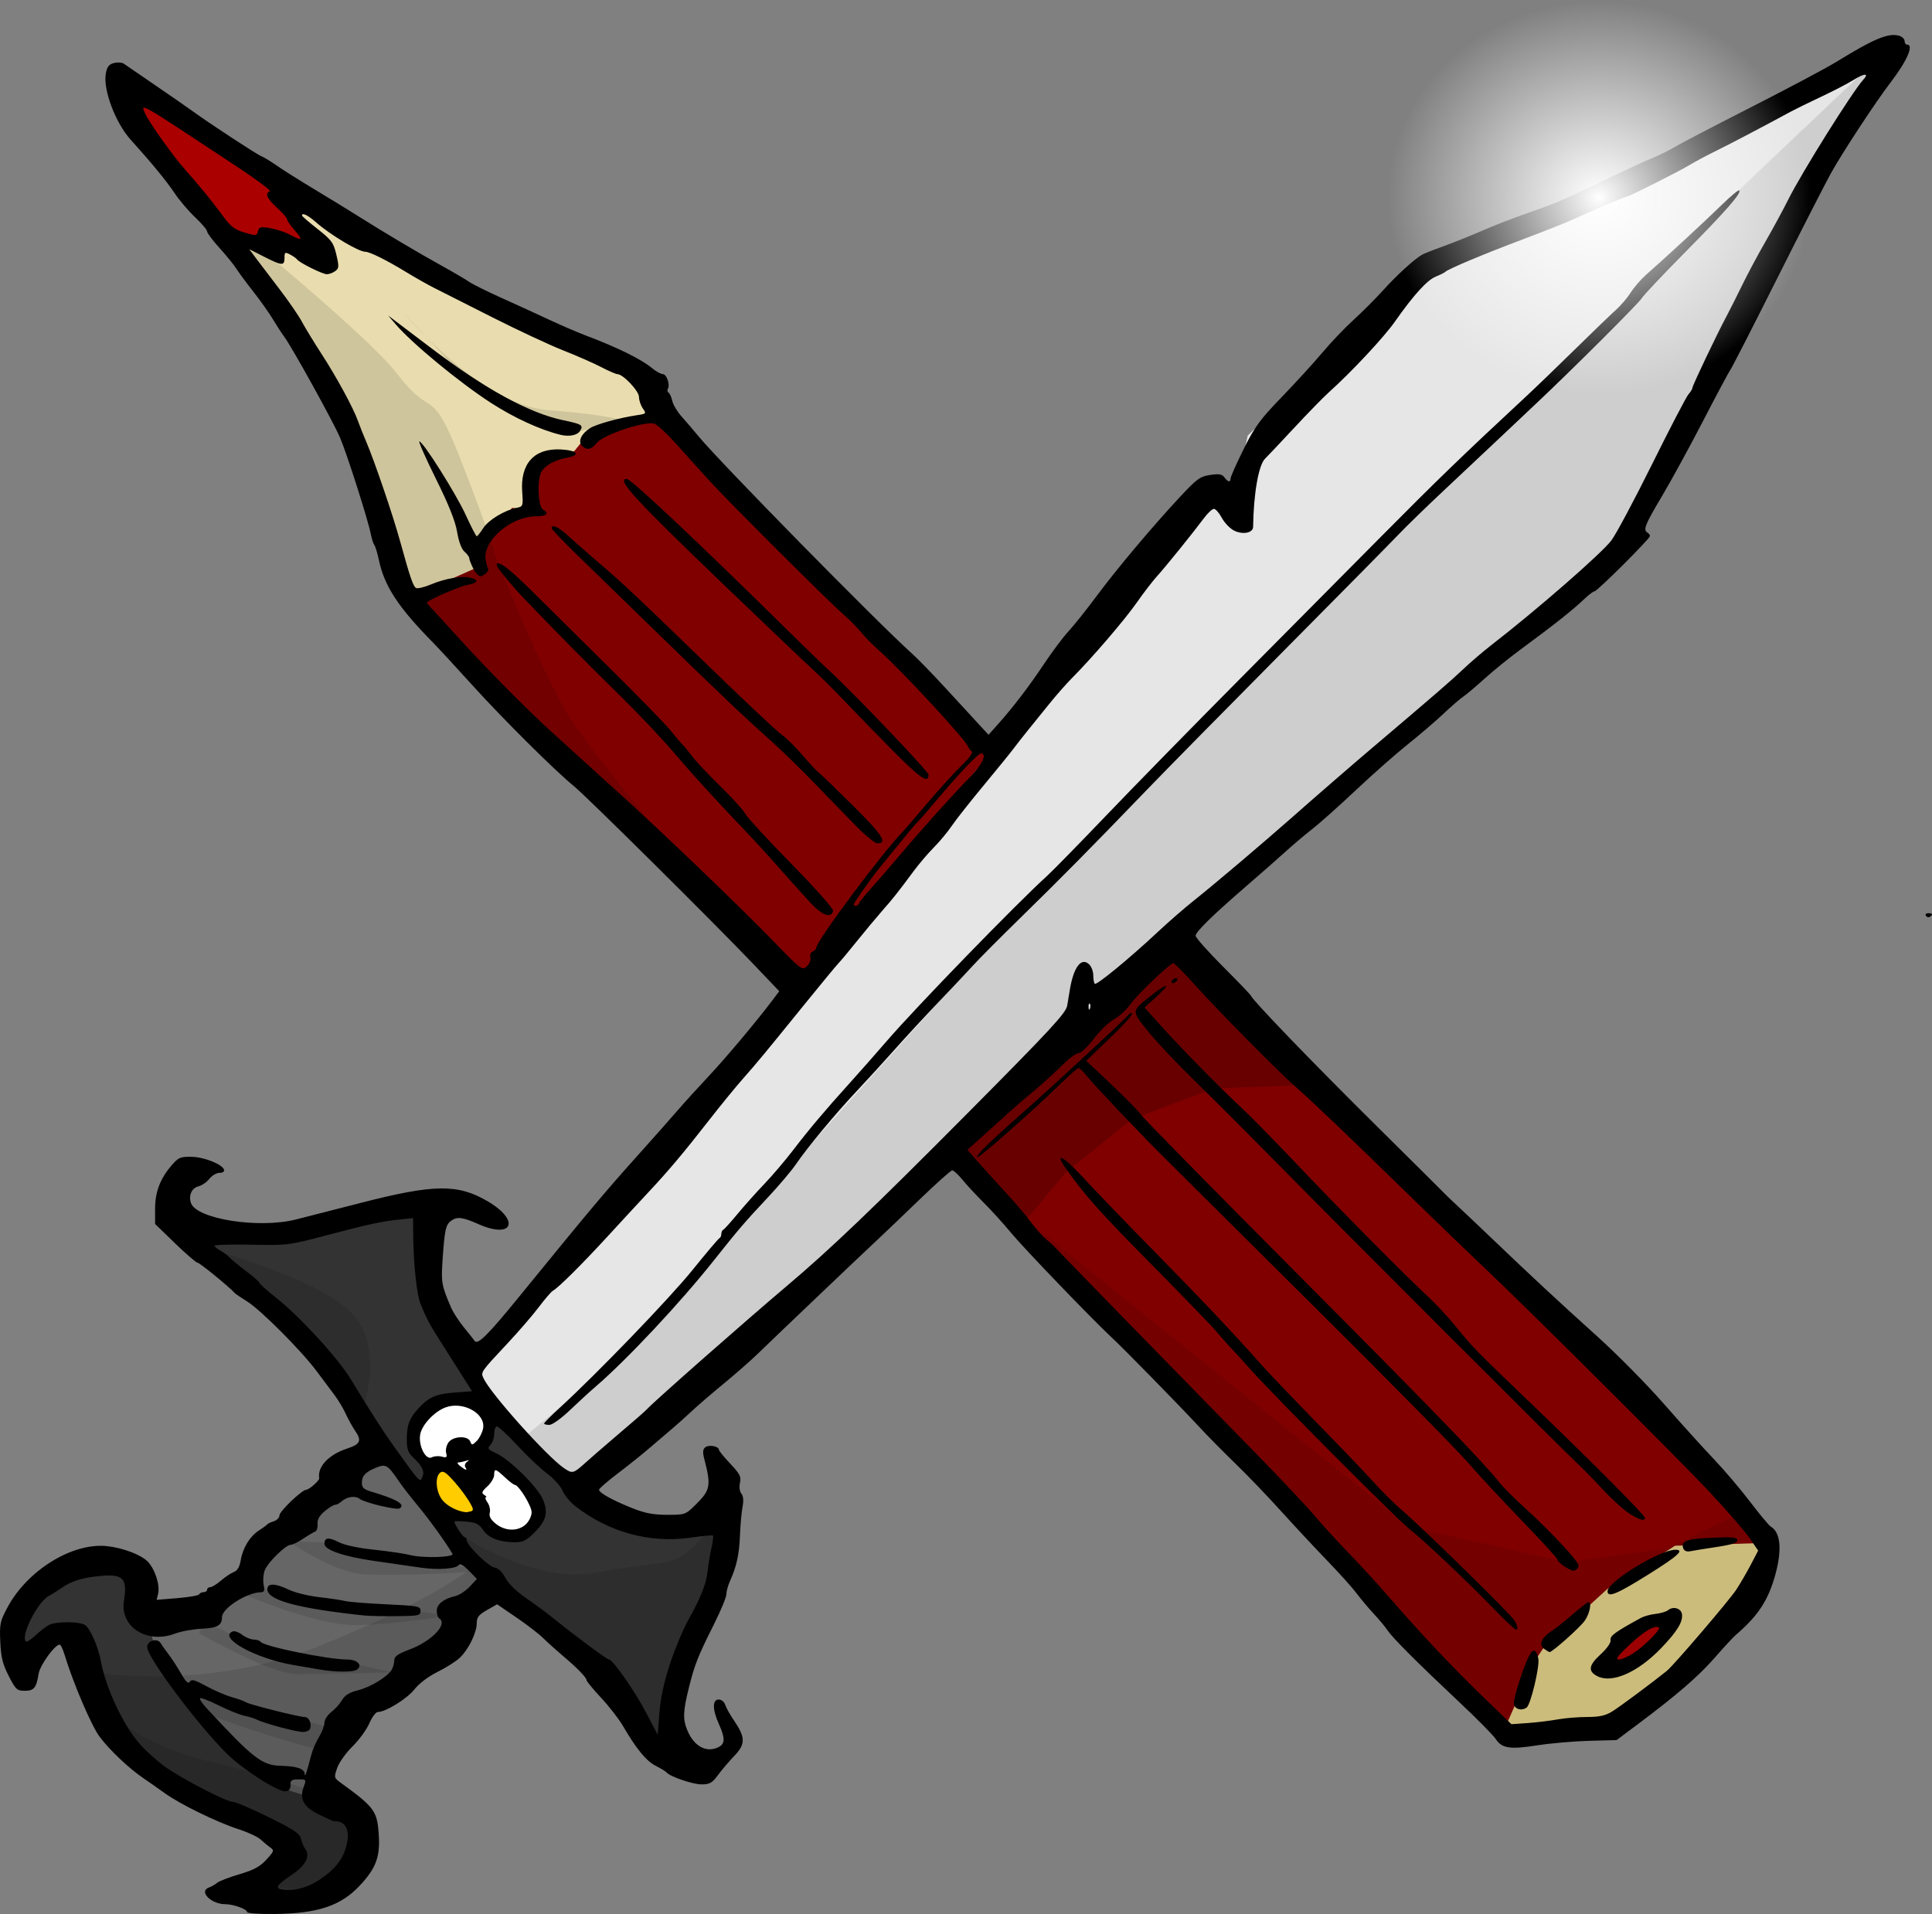 <?xml version="1.0" encoding="UTF-8" standalone="no"?>
<!-- Created with Inkscape (http://www.inkscape.org/) -->
<svg
    xmlns:inkscape="http://www.inkscape.org/namespaces/inkscape"
    xmlns:rdf="http://www.w3.org/1999/02/22-rdf-syntax-ns#"
    xmlns="http://www.w3.org/2000/svg"
    xmlns:cc="http://creativecommons.org/ns#"
    xmlns:dc="http://purl.org/dc/elements/1.1/"
    xmlns:sodipodi="http://sodipodi.sourceforge.net/DTD/sodipodi-0.dtd"
    id="svg2"
    sodipodi:docname="_svgclean2.svg"
    viewBox="0 0 699.65 693.22"
    version="1.1"
    inkscape:version="0.48.3.1 r9886"
  >
  <rect x="0" y="0" width="699.65" height="693.22" fill="#808080" stroke="none"/>
  <defs
      id="defs4"
    >
    <radialGradient
        id="radialGradient3942"
        gradientUnits="userSpaceOnUse"
        cy="563.8"
        cx="235.18"
        gradientTransform="matrix(1 0 0 .929 0 40.271)"
        r="61.993"
        inkscape:collect="always"
      >
      <stop
          id="stop3938"
          style="stop-color:#ffffff"
          offset="0"
      />
      <stop
          id="stop3940"
          style="stop-color:#ffffff;stop-opacity:0"
          offset="1"
      />
    </radialGradient
    >
  </defs
  >
  <sodipodi:namedview
      id="base"
      bordercolor="#666666"
      inkscape:pageshadow="2"
      inkscape:window-y="0"
      pagecolor="#ffffff"
      inkscape:window-maximized="0"
      inkscape:zoom="1.0775643"
      inkscape:window-x="0"
      inkscape:window-height="645"
      showgrid="false"
      borderopacity="1.0"
      inkscape:current-layer="layer1"
      inkscape:cx="349.81799"
      inkscape:cy="346.61332"
      inkscape:window-width="674"
      inkscape:pageopacity="0.0"
      inkscape:document-units="px"
  />
  <g
      id="layer1"
      inkscape:label="Calque 1"
      inkscape:groupmode="layer"
      transform="translate(-5.464 -162.89)"
    >
    <g
        id="g3944"
      >
      <path
          id="path3854"
          d="m151.54 377.33-16.728-55.105-46.249-72.817 19.68-19.68 70.849 39.361 33.457 18.696 25.584 11.808 13.776 17.712-90.53 72.817z"
          style="fill:#e9ddaf"
          inkscape:connector-curvature="0"
      />
      <path
          id="path3852"
          d="m538.26 776.84 91.514-78.721 16.728 28.536-19.68 30.505-16.728 18.696s-14.76 12.792-20.664 12.792h-29.52c-5.904 0-13.776-3.936-13.776-3.936z"
          style="fill:#decd87"
          inkscape:connector-curvature="0"
      />
      <path
          id="path3850"
          d="m550.07 789.63c-11.81-4.92-201.73-209.6-201.73-209.6l-167.28-173.18-29.52-26.568 26.568-11.808 1.968-8.856 10.824-12.792 8.856 0.984-1.968-13.776 15.744-7.872 3.936-4.92 20.664-5.904 7.872-0.984 81.673 85.609 35.425 32.473 137.76 139.73 73.801 76.753 42.313 40.345 26.568 32.473-31.489 0.984-24.6 15.744-22.632 20.664-3.936 5.904z"
          style="fill:#800000"
          inkscape:connector-curvature="0"
      />
      <path
          id="path3829"
          d="m12.235 767.2c-0.941-1.255-0.941-15.999-0.941-15.999l10.98-16.313 24.783-5.019 9.411 10.039 10.352 12.862 64.938 66.193s7.843 11.294 6.274 12.548c-1.569 1.255-7.843 12.548-9.098 12.862-1.255 0.314-19.764 7.529-19.764 7.529l-8.47-4.392 10.039-16.627-37.018-18.509s-10.039-7.215-12.235-9.098c-2.196-1.882-15.372-16.94-15.372-16.94s-4.392-11.294-5.019-12.548c-0.627-1.255-13.176-17.254-13.176-17.254l-8.47 0.941z"
          style="fill:#333333"
          inkscape:connector-curvature="0"
      />
      <path
          id="path3825"
          d="m156.23 704.77-33.881-50.821-30.116-27.293-15.372-14.744 25.411-1.255 60.86-13.49-2.196 18.823 8.47 35.136 18.823 24.156 17.568 19.136 13.176 11.921 26.352 10.666 21.332-8.47s3.137 14.431 1.569 16.627c-1.569 2.196-14.744 39.214-14.744 39.214l-5.647 23.215s-0.941 10.98-2.51 10.039c-1.569-0.941-20.391-24.156-20.391-24.156l-25.72-24.5-26.98-24.15z"
          style="stroke:#000000;stroke-width:1px;fill:#333333"
          inkscape:connector-curvature="0"
      />
      <path
          id="path3049"
          d="m177.32 654.79 184.78-216.52 78.394-96.125 11.199 4.666 5.599-26.131 60.662-58.795 128.79-58.795 44.796-22.398-78.394 135.32-20.532 44.796-182.92 158.65-117.59 114.79-74.661 64.395-10.266 0.933-23.331-27.998z"
          style="fill:#e6e6e6"
          inkscape:connector-curvature="0"
      />
      <path
          id="path3819"
          d="m195.98 682.79 39.197-32.664 42.93-49.463 91.459-101.72 64.395-66.261 50.396-53.196 50.396-47.596 52.262-53.196 42.93-41.997 53.196-50.396-88.659 173.59-105.46 90.526-140.92 128.79-119.46 110.12-17.732 11.199z"
          style="fill-opacity:.107;fill:#000000"
          inkscape:connector-curvature="0"
      />
      <path
          id="path3821"
          d="m160.31 692.54c-1.882-1.255-6.902-5.96-6.902-5.96l3.764-10.98 5.647-4.392 9.411-0.941 6.274 2.196 3.451 5.333-1.569 11.294 8.156 5.647 6.588 7.529 4.392 7.529s-0.314 6.274-1.882 6.588c-1.569 0.314-5.96 2.51-7.529 2.51s-8.47-2.823-8.47-2.823l-3.451-8.156-3.137-6.274-5.333-6.902z"
          style="fill:#ffffff"
          inkscape:connector-curvature="0"
      />
      <path
          id="path3823"
          d="m164.07 706.97-4.078-8.47 4.078-5.647 5.96 4.706 5.019 6.902s4.706 5.96 3.451 5.96c-1.255 0-6.588 1.255-6.588 1.255l-4.392-1.255z"
          style="stroke:#000000;stroke-width:1px;fill:#ffcc00"
          inkscape:connector-curvature="0"
      />
      <path
          id="path3827"
          d="m58.978 748.38 24.156-5.647s13.803-13.49 14.431-14.744c0.627-1.255 13.49-13.803 13.49-13.803l15.058-12.235 16.313-17.568 29.489 37.018 10.666 15.058-12.548 18.195-15.058 13.49-24.156 21.019-7.215 14.431s-1.255 9.725-3.137 10.352c-1.882 0.627-16.313-4.706-16.313-4.706l-20.086-17.57s-12.235-15.999-12.862-17.254c-0.627-1.255-8.156-8.784-8.784-10.666-0.627-1.882-3.451-15.372-3.451-15.372z"
          style="fill:#666666"
          inkscape:connector-curvature="0"
      />
      <path
          id="path3856"
          d="m89.11 250.98c-0.809-0.81-40.615-56.98-40.615-56.98l9.497 3.435s50.314 32.532 50.314 33.34c0 0.808 8.689 22.025 8.689 22.025z"
          style="fill:#aa0000"
          inkscape:connector-curvature="0"
      />
      <path
          id="path3858"
          d="m587.01 765.77 9.181-13.472 13.558-1.03s-5.492 9.01-6.092 9.353c-0.601 0.343-10.383 5.749-10.383 5.749z"
          style="fill:#aa0000"
          inkscape:connector-curvature="0"
      />
      <path
          id="path3047"
          d="m94.929 855.38c0-1.049-4.947-2.829-7.864-2.829-5.192 0-9.775-4.676-5.922-6.042 0.87-0.309 2.192-1.069 2.938-1.69 0.746-0.621 4.391-2.026 8.101-3.122 5.21-1.54 7.43-2.74 9.752-5.276 2.802-3.059 2.897-3.36 1.391-4.422-0.889-0.627-2.456-1.925-3.483-2.885s-4.688-2.655-8.136-3.768c-7.697-2.483-21.134-9.062-26.609-13.027-2.237-1.62-5.639-4.004-7.559-5.297-5.275-3.552-12.393-10.283-16.036-15.164-2.931-3.927-9.585-19.5-12.599-29.484-0.638-2.113-1.454-3.842-1.814-3.842-1.769 0-7.139 7.426-7.642 10.568-0.823 5.138-1.657 6.156-5.044 6.156-2.796 0-3.253-0.424-5.778-5.36-2.197-4.297-2.804-6.748-3.06-12.356-0.294-6.45-0.092-7.42 2.576-12.427 7.225-13.555 23.609-23.627 36.163-22.231 5.798 0.645 12.376 3.166 14.705 5.636 2.645 2.805 4.473 8.585 3.696 11.683l-0.532 2.119 7.564-0.617c4.16-0.339 7.699-0.963 7.865-1.386 0.166-0.423 0.878-0.769 1.582-0.769 0.704 0 1.281-0.407 1.281-0.904s0.509-0.905 1.13-0.905c0.622-0.001 2.35-1.06 3.842-2.354 1.492-1.294 3.587-2.692 4.657-3.107 1.345-0.521 2.128-1.839 2.54-4.275 0.759-4.494 3.322-8.706 6.546-10.759 1.391-0.886 2.733-1.87 2.981-2.187 0.249-0.317 1.367-0.863 2.486-1.212 1.119-0.349 2.034-1.319 2.034-2.156 0-1.439 8.088-9.171 9.659-9.235 1.135-0.046 4.863-3.365 4.718-4.2-0.704-4.071 3.392-8.481 9.88-10.636 5.117-1.7 5.646-2.87 3.023-6.691-0.906-1.32-2.395-4.027-3.309-6.016-0.914-1.989-2.745-5.04-4.069-6.78s-4.208-5.596-6.409-8.568c-5.456-7.368-20.271-22.233-25.246-25.33-2.237-1.393-4.271-2.777-4.52-3.076-1.585-1.904-12.647-10.939-13.393-10.939-0.501 0-4.167-3.153-8.145-7.006l-7.234-7.006-0.012-5.424c-0.014-6.12 1.818-10.961 5.986-15.82 2.438-2.841 3.166-3.158 7.145-3.102 4.574 0.064 11.22 2.694 11.838 4.684 0.207 0.667-0.461 1.13-1.629 1.13-1.089 0-2.743 0.971-3.677 2.158-0.934 1.187-2.694 2.409-3.912 2.714-2.458 0.617-3.665 3.209-2.785 5.982 1.854 5.84 24.411 9.438 37.967 6.055 2.983-0.744 13.56-3.45 23.504-6.013 26.542-6.84 35.202-6.952 46.007-0.596 11.869 6.982 9.125 13.786-3.337 8.274-5.846-2.585-7.735-2.808-9.963-1.172-1.877 1.378-2.293 3.298-3.023 13.957-0.571 8.342-0.373 9.463 3.085 17.458 0.753 1.74 2.841 4.963 4.64 7.161s3.528 4.381 3.842 4.851c1.101 1.649 4.662-1.874 16.154-15.975 25.801-31.66 31.097-37.967 43.393-51.667 5.221-5.817 11.466-12.868 13.878-15.668 2.412-2.8 7.443-8.346 11.179-12.324 6.38-6.792 17.372-19.871 23.168-27.566l2.572-3.415-9.352-9.806c-14.323-15.018-60.366-60.685-64.949-64.419-6.928-5.644-25.804-24.407-36.888-36.667-5.815-6.432-12.2-13.348-14.189-15.368-12.586-12.785-17.611-20.442-19.593-29.858-0.527-2.503-1.271-4.958-1.652-5.455-0.382-0.497-0.969-2.328-1.306-4.068-0.971-5.019-8.57-28.841-11.103-34.805-2.439-5.744-17.39-32.788-20.241-36.613-0.926-1.243-2.776-4.091-4.11-6.328s-4.502-6.712-7.039-9.944c-2.538-3.232-5.338-7.017-6.224-8.411-0.886-1.394-3.621-4.755-6.078-7.468s-4.467-5.397-4.467-5.963c0-0.567-1.932-2.852-4.294-5.079-2.362-2.227-5.718-6.169-7.458-8.759-3.086-4.595-8.387-11.047-15.939-19.401-5.542-6.131-10.067-18.231-8.981-24.018 0.452-2.407 1.148-3.291 2.951-3.743 1.298-0.326 2.879-0.227 3.512 0.219 0.634 0.446 5.757 3.959 11.386 7.806 5.629 3.847 11.862 8.172 13.85 9.612 6.348 4.594 23.117 15.568 24.694 16.159 0.837 0.314 3.353 1.849 5.59 3.411 2.237 1.562 8.339 5.405 13.56 8.54 5.221 3.135 12.34 7.499 15.82 9.697 9.271 5.857 21.533 13.141 30.284 17.991 4.226 2.342 8.702 4.966 9.945 5.83 1.244 0.865 6.532 3.491 11.752 5.836 5.22 2.345 12.949 5.883 17.175 7.861 4.226 1.978 10.125 4.522 13.108 5.653 11.885 4.505 20.179 8.592 24.252 11.951 1.405 1.159 3.127 2.108 3.825 2.108 1.384 0 2.716 3.871 1.826 5.31-0.304 0.491-0.191 1.116 0.25 1.389 0.441 0.273 1.045 1.623 1.343 3.001 0.298 1.378 1.823 3.929 3.389 5.669s4.325 4.96 6.13 7.155c7.723 9.391 64.829 67.519 77.415 78.801 1.987 1.781 7.324 7.273 11.86 12.204 4.536 4.931 9.933 10.797 11.994 13.034l3.747 4.068 3.374-3.777c5.577-6.243 11.396-13.863 16.793-21.987 2.807-4.226 6.778-9.515 8.823-11.752 2.046-2.237 6.587-7.933 10.092-12.656 7.337-9.888 20.175-25.166 30.165-35.898 6.177-6.636 7.341-7.486 10.998-8.035 3.238-0.486 4.316-0.305 5.173 0.867 1.278 1.748 2.239 1.916 2.239 0.39 0-0.6 2.111-5.348 4.69-10.552 4.064-8.197 5.924-10.738 13.925-19.023 5.079-5.259 11.682-12.489 14.674-16.067 2.991-3.577 8.035-8.866 11.208-11.752 3.174-2.886 7.956-7.67 10.628-10.631 5.086-5.636 11.679-11.648 14.329-13.066 0.856-0.458 4.394-1.851 7.862-3.095 3.468-1.244 9.763-3.773 13.989-5.62 4.226-1.847 11.549-4.687 16.272-6.311 9.991-3.436 13.431-4.915 29.539-12.706 6.551-3.168 13.67-6.456 15.82-7.306 2.15-0.85 5.74-2.632 7.978-3.96 2.237-1.328 14.848-7.9 28.024-14.606 13.176-6.705 26.804-13.946 30.284-16.09 13.921-8.576 19.146-10.731 23.032-9.497 1.006 0.319 1.828 1.163 1.828 1.875s0.407 1.295 0.904 1.295c2.554 0-0.033 5.933-5.949 13.642-5.343 6.963-17.366 25.265-21.622 32.915-1.936 3.481-10.729 20.687-19.539 38.237-8.81 17.55-16.411 32.398-16.891 32.997-0.48 0.598-4.87 8.814-9.755 18.258-4.886 9.444-11.646 21.821-15.024 27.506-6.194 10.426-6.884 12.162-5.236 13.18 0.497 0.307 0.904 0.868 0.904 1.246 0 0.944-19.102 19.998-20.048 19.998-0.418 0-1.944 1.119-3.391 2.486-4.771 4.508-10.649 9.174-23.635 18.758-4.042 2.983-9.85 7.696-12.907 10.472-3.057 2.776-6.5 5.68-7.65 6.454s-4.401 3.587-7.223 6.252-8.593 7.609-12.825 10.984c-4.231 3.376-12.671 10.824-18.754 16.552-6.083 5.728-13.203 12.083-15.82 14.122-2.618 2.039-6.809 5.575-9.314 7.856-2.505 2.282-8.79 7.81-13.967 12.285-12.99 11.229-18.994 17.095-18.994 18.557 0 0.682 4.465 5.705 9.922 11.162 5.457 5.457 10.033 10.24 10.17 10.63 0.577 1.645 22.703 24.586 44.993 46.649 13.179 13.045 24.368 24.162 24.865 24.705 0.497 0.543 2.732 2.684 4.965 4.758 2.234 2.075 7.929 7.472 12.656 11.995 13.916 13.314 24.042 22.723 37.876 35.194 7.155 6.45 17.992 17.423 24.083 24.384 6.09 6.961 14.18 15.911 17.976 19.888 3.797 3.978 9.756 10.984 13.243 15.569 3.487 4.585 6.875 8.653 7.529 9.04 3.574 2.114 4.148 8.392 1.606 17.558-2.55 9.197-6.248 14.816-14.262 21.674-0.941 0.805-4.355 4.494-7.587 8.197-5.919 6.782-13.693 13.508-27.888 24.13l-7.706 5.766-10.001 0.266c-5.501 0.146-13.932 0.882-18.735 1.635-9.953 1.56-12.792 1.119-15.059-2.337-0.881-1.343-6.872-7.396-13.313-13.45-15.146-14.237-24.002-23.101-25.823-25.848-0.801-1.208-3.044-3.9-4.984-5.982s-4.737-5.413-6.214-7.401-6.225-7.277-10.55-11.752c-4.325-4.475-11.91-12.611-16.855-18.08-4.945-5.469-12.364-13.199-16.487-17.176-4.122-3.978-10.135-10.08-13.362-13.56-7.166-7.73-27.005-27.99-31.602-32.272-7.194-6.701-31.718-32.218-36.31-37.78-2.664-3.227-7.12-8.137-9.901-10.911-2.781-2.774-6.275-6.541-7.763-8.371-1.489-1.83-3.119-3.327-3.623-3.327-0.504 0-5.795 4.717-11.757 10.483-5.963 5.766-12.88 12.376-15.372 14.69-5.153 4.785-36.281 34.437-43.327 41.272-2.563 2.486-8.098 7.344-12.301 10.796-4.203 3.452-9.473 7.992-11.71 10.09s-5.451 4.969-7.142 6.38c-1.691 1.411-5.184 4.397-7.762 6.634-2.578 2.237-7.806 6.429-11.616 9.316-3.811 2.886-6.928 5.592-6.928 6.013 0 1.099 4.925 3.829 11.988 6.644 4.676 1.864 7.66 2.436 12.704 2.436 6.527 0 6.63-0.037 10.411-3.781 5.224-5.172 5.525-6.787 3.042-16.307-0.668-2.561-0.588-3.603 0.334-4.369 1.244-1.032 4.914-0.383 4.914 0.869 0 0.385 1.849 2.657 4.109 5.05 3.513 3.719 4.026 4.729 3.536 6.961-0.337 1.536-0.126 3.149 0.513 3.92 0.711 0.857 0.858 2.484 0.426 4.709-0.363 1.87-0.787 6.56-0.942 10.423-0.279 6.97-1.196 11.144-3.652 16.618-0.703 1.567-1.278 3.693-1.278 4.726s-1.992 5.853-4.426 10.712c-5.923 11.821-7.036 14.635-9.145 23.109-2.126 8.543-2.227 11.422-0.54 15.459 2.463 5.895 7.078 8.288 11.459 5.943 2.219-1.188 2.209-3.277-0.04-8.232-2.377-5.238-2.41-8.913-0.081-8.913 0.986 0 2.012 0.835 2.356 1.917 0.335 1.054 1.756 3.597 3.16 5.65 4.198 6.142 4.234 8.579 0.189 12.794-1.898 1.978-4.575 5.121-5.949 6.986-2.139 2.902-3.002 3.39-5.993 3.39-3.196 0-11.544-2.868-12.667-4.351-0.259-0.342-2.009-1.404-3.889-2.361-3.436-1.748-7.088-6.194-11.896-14.479-1.425-2.457-4.97-7.023-7.877-10.147-2.907-3.124-5.285-6-5.285-6.391 0-0.957-3.391-4.444-8.585-8.828-2.357-1.989-5.559-4.873-7.116-6.409s-5.954-4.922-9.77-7.524l-6.938-4.731-3.677 2.1c-2.983 1.704-3.678 2.601-3.684 4.753-0.009 3.451-2.961 9.486-6.107 12.486-1.369 1.305-4.989 3.61-8.046 5.123-3.36 1.663-6.692 4.182-8.426 6.371-2.718 3.431-10.4 8.172-13.243 8.172-0.723 0-2.105 1.846-3.072 4.102-0.967 2.256-3.708 6.019-6.092 8.362s-4.883 5.855-5.556 7.804c-1.194 3.462-1.162 3.588 1.369 5.424 12.205 8.857 13.141 10.149 13.704 18.927 0.51 7.953-1.089 12.126-7.064 18.432-6.801 7.178-15.064 9.914-30.517 10.106-5.76 0.071-10.125-0.239-10.125-0.719zm26.381-11.78c5.307-3.59 8.025-6.923 9.417-11.551 1.768-5.875 0.029-9.837-4.175-9.51-0.256 0.02-2.697-1.051-5.424-2.379-5.717-2.784-7.349-5.698-5.675-10.132 0.992-2.627 0.954-2.68-1.92-2.68-2.458 0-2.92 0.328-2.86 2.034 0.049 1.377-0.512 2.116-1.736 2.289-2.591 0.366-15.401-7.809-21.244-13.557-10.533-10.362-28.928-34.954-28.928-38.674 0-2.408 3.724-3.435 4.939-1.362 0.515 0.88 1.776 2.663 2.8 3.964s3.004 4.348 4.398 6.771c1.867 3.245 2.736 4.079 3.302 3.164 0.618-1 1.786-0.686 5.998 1.611 2.877 1.569 7.061 3.369 9.299 4 2.237 0.631 4.475 1.439 4.972 1.796 1.142 0.819 19.166 5.363 21.273 5.363 1.613 0 2.684 2.289 2.009 4.294-0.209 0.622-1.402 1.13-2.651 1.13-2.359 0-14.17-3.174-16.593-4.459-0.762-0.404-2.796-1.036-4.52-1.403s-5.933-2.062-9.353-3.765-6.444-2.872-6.718-2.597c-0.275 0.275 0.716 1.815 2.201 3.424 16.916 18.318 20.245 20.913 27.008 21.056 5.835 0.123 8.565 1.05 8.681 2.948 0.088 1.448 0.562 0.066 2.424-7.067 0.454-1.74 1.7-4.588 2.767-6.328s1.943-4.05 1.945-5.133c0.002-1.083 1.122-2.827 2.489-3.876s3.126-3.011 3.909-4.36c1.021-1.759 2.652-2.76 5.768-3.541 4.682-1.173 10.924-5.03 12.299-7.6 0.468-0.874 0.85-2.379 0.85-3.345 0-1.323 1.363-2.267 5.511-3.818 8.036-3.005 14.01-9.26 10.761-11.268-0.497-0.307-0.904-1.542-0.904-2.745 0-2.386 2.463-4.351 6.692-5.336 1.443-0.336 3.801-1.871 5.24-3.412l2.616-2.8-2.928-3.021c-1.61-1.662-3.167-2.635-3.459-2.162-0.941 1.523-7.541 2.03-14.037 1.078-3.48-0.51-11.006-1.595-16.724-2.411-11.06-1.578-18.08-3.988-18.08-6.207 0-2.288 1.538-2.475 5.138-0.624 2.156 1.109 7.009 2.15 12.942 2.777 5.221 0.552 11.037 1.409 12.925 1.905 4.616 1.212 16.135 0.869 15.363-0.457-2.295-3.941-8.507-12.569-12.369-17.178-2.54-3.032-5.786-7.232-7.213-9.334-3.855-5.677-4.577-6.099-8.027-4.689-3.91 1.599-5.199 2.974-5.199 5.547 0 1.688 0.713 2.35 3.39 3.148 9.351 2.786 12.543 4.677 10.268 6.083-1.113 0.688-12.732-2.091-14.475-3.462-1.558-1.226-4.575-0.81-6.486 0.894-0.785 0.7-1.873 1.272-2.417 1.272-0.544 0-2.234 1.047-3.755 2.327-1.949 1.64-2.708 3.021-2.571 4.676 0.107 1.292-0.294 2.511-0.89 2.71-0.596 0.199-2.54 1.349-4.318 2.556-1.779 1.207-3.792 2.195-4.474 2.195-1.835 0-8.357 6.398-9.444 9.266-0.518 1.367-0.698 3.706-0.4 5.198 0.447 2.235 0.244 2.719-1.153 2.752-5.018 0.117-13.883 5.804-13.913 8.924-0.03 3.071-1.602 3.983-7.362 4.269-3.153 0.157-7.5 0.953-9.66 1.77-10.169 3.844-20.003-2.447-18.504-11.839 1.302-8.16-0.223-9.796-8.442-9.056-6.565 0.591-10.617 1.851-14.308 4.449-1.481 1.043-3.479 2.303-4.439 2.8-4.043 2.094-10.313 14.496-8.331 16.479 0.316 0.316 1.89-0.671 3.499-2.194s3.813-3.223 4.899-3.78c2.66-1.364 11.331-1.287 13.18 0.118 1.826 1.387 4.686 8.009 5.564 12.882 1.762 9.781 8.178 23.444 14.175 30.185 2.384 2.68 6.614 6.454 9.399 8.386 6.543 4.539 22.001 12.506 24.266 12.506 0.965 0 6.787 2.487 12.937 5.526 9.276 4.584 11.279 5.932 11.751 7.91 0.313 1.311 0.948 2.868 1.413 3.459 2.061 2.623 0.337 6.106-4.681 9.46-5.827 3.894-6.464 5.045-3.021 5.461 4.089 0.493 8.92-0.871 13.104-3.701zm-0.168-76.062c-2.237-0.383-6.509-1.113-9.492-1.621-13.721-2.34-27.499-10.005-21.867-12.167 0.652-0.25 2.178 0.307 3.39 1.239s3.096 1.703 4.185 1.714 2.202 0.378 2.472 0.815c1.015 1.642 24.409 6.417 31.511 6.431 3.652 0.007 5.606 2.22 3.267 3.7-1.473 0.932-7.668 0.881-13.466-0.111zm16.272-19.544c-23.455-2.482-34.54-5.381-35.093-9.175-0.38-2.611 2.615-2.66 7.853-0.129 2.11 1.019 6.994 2.214 10.855 2.654 3.86 0.44 8.106 1.073 9.435 1.407 1.329 0.334 8.013 0.868 14.854 1.188 11.64 0.544 12.437 0.697 12.437 2.39 0 1.674-0.635 1.815-8.588 1.904-4.723 0.053-10.012-0.054-11.752-0.238zm110.77 17.244c1.805-5.428 4.775-12.514 6.6-15.746 4.447-7.876 6.491-13.077 6.96-17.716 0.214-2.12 0.819-5.767 1.343-8.106 0.524-2.338 0.785-4.419 0.579-4.625-0.206-0.206-3.893 0.135-8.195 0.757-14.588 2.109-29.479-1.947-41.556-11.319-1.929-1.497-4.072-4.076-4.764-5.732-0.692-1.656-3.182-4.423-5.534-6.149s-7.278-6.389-10.947-10.363c-3.669-3.973-7.025-7.005-7.458-6.738-0.433 0.268-0.787 1.549-0.787 2.848s-0.605 3.03-1.344 3.846c-1.213 1.341-1.016 1.634 2.034 3.024 4.87 2.219 14.965 12.141 16.886 16.596 2.099 4.868 1.371 7.764-3.064 12.199-2.812 2.812-4.098 3.45-6.947 3.446-5.642-0.008-9.67-1.547-11.588-4.426-1.428-2.144-2.546-2.718-5.876-3.017-2.262-0.203-4.253-0.266-4.426-0.139-0.521 0.382 2.909 5.779 3.673 5.779 0.39 0 0.719 0.509 0.73 1.13 0.035 1.863 7.937 9.567 10.134 9.88 1.282 0.182 2.715 1.565 3.853 3.717 1.113 2.105 3.993 4.918 7.465 7.291 3.109 2.126 7.991 5.757 10.848 8.069 7.444 6.025 18.514 14.209 19.22 14.209 1.343 0 9.264 11.323 13.304 19.018l4.312 8.213 0.632-8.04c0.43-5.473 1.68-11.192 3.914-17.909zm321.29 20.399c2.702-0.488 7.535-0.888 10.741-0.888 4.439 0 6.609-0.479 9.1-2.009 2.637-1.619 14.369-10.339 19.779-14.7 2.471-1.992 22.63-25.568 25.136-29.396 1.464-2.237 3.847-6.337 5.294-9.11l2.632-5.042-3.039-4.45c-1.672-2.448-8.147-9.915-14.389-16.594-11.27-12.058-67.628-68.178-82.277-81.929-4.205-3.948-16.206-15.525-26.668-25.728-22.967-22.397-34.689-33.592-40.719-38.888-6.548-5.751-27.696-27.116-36.452-36.825-4.138-4.588-7.827-8.342-8.199-8.342-1.222 0-12.982 11.222-15.631 14.916-1.426 1.989-4.091 4.43-5.923 5.424-1.831 0.994-5.104 4.147-7.273 7.006-2.169 2.859-4.602 5.198-5.407 5.198s-2.912 1.403-4.682 3.119c-5.11 4.95-9.448 8.872-13.052 11.798-1.837 1.492-5.868 5.008-8.958 7.814-3.09 2.806-7.434 6.729-9.653 8.716l-4.035 3.615 3.454 3.94c1.899 2.167 6.45 7.194 10.112 11.172 3.662 3.978 7.987 9.063 9.611 11.3 1.624 2.237 3.97 4.882 5.214 5.876 1.244 0.994 2.876 2.491 3.627 3.327 1.438 1.599 45.354 46.649 72.495 74.367 8.791 8.978 18.351 19.127 21.244 22.553s8.468 9.528 12.389 13.56c3.921 4.032 10.475 11.196 14.564 15.919 11.215 12.955 23.128 25.584 34.276 36.336l10.024 9.668 5.876-0.417c3.232-0.23 8.086-0.817 10.788-1.305zm-15.756-5.394c-0.533-1.679 4.21-16.15 6.149-18.762 1.138-1.533 2.129-0.733 2.683 2.167 0.54 2.823-2.787 16.718-4.238 17.698-1.823 1.231-4.021 0.704-4.595-1.103zm30.288-10.234c-3.567-1.782-3.28-3.94 1.048-7.904 2.365-2.166 3.814-4.236 3.66-5.227-0.24-1.541 1.581-2.869 10.994-8.021 1.093-0.598 3.489-1.253 5.324-1.455 1.835-0.202 3.867-0.808 4.516-1.347 1.821-1.512 4.701-0.694 5.016 1.425 0.416 2.802-1.759 6.339-7.66 12.455-8.337 8.641-17.606 12.719-22.897 10.075zm13.116-8.452c3.971-2.647 9.756-8.469 9.084-9.142-1.182-1.182-5.302 1.198-10.523 6.076-4.447 4.155-5.381 5.432-3.985 5.447 1.003 0.011 3.444-1.061 5.424-2.381zm-32.502-1.514c-2.045-1.495-0.923-4.063 2.843-6.508 1.387-0.901 4.792-3.603 7.565-6.004 2.773-2.402 5.316-4.367 5.65-4.367 1.313 0 0.506 4.102-1.322 6.724-1.674 2.402-11.71 11.356-12.727 11.356-0.201 0-1.105-0.541-2.009-1.202zm-18.591-14.885c-9.771-10.068-24.524-23.996-30.322-28.627-4.795-3.83-48.469-47.692-57.136-57.382-2.862-3.2-6.221-6.888-7.464-8.195s-3.607-3.978-5.253-5.934-12.245-12.914-23.553-24.35c-18.55-18.761-23.963-24.822-30.724-34.409-4.608-6.535-1.014-4.691 6.229 3.195 4.206 4.58 15.784 16.605 25.728 26.722 17.418 17.721 27.73 28.631 38.852 41.104 2.882 3.232 12.009 12.792 20.282 21.244 8.273 8.453 17.415 18.012 20.314 21.244 2.9 3.232 7.364 7.662 9.921 9.846 7.682 6.561 39.822 38.042 41.003 40.163 1.281 2.301 1.432 3.335 0.484 3.312-0.373-0.009-4.136-3.579-8.362-7.934zm41.585-5.957c0-3.448 18.932-15.021 24.574-15.021 3.452 0 0.984 2.231-10.171 9.194-11.105 6.932-14.402 8.266-14.402 5.828zm-15.157-8.697c-1.608-0.978-2.923-2.167-2.923-2.642 0-0.475-5.833-6.889-12.962-14.252-7.129-7.363-15.935-16.845-19.568-21.071-3.633-4.226-28.616-29.56-55.517-56.297s-51.758-51.443-55.239-54.902c-8.321-8.27-25.084-26.002-27.558-29.149-1.075-1.367-2.262-2.486-2.638-2.486-0.377 0-3.706 2.949-7.4 6.554-9.398 9.173-28.849 26.291-29.329 25.811-0.596-0.596 4.444-5.556 15.896-15.641 11.471-10.102 38.029-34.683 39.002-36.098 0.346-0.503 0.893-0.65 1.216-0.327 0.323 0.323-3.281 4.298-8.008 8.834l-8.596 8.246 9.188 8.675c5.053 4.771 9.849 9.667 10.658 10.88 0.809 1.212 25.624 26.477 55.145 56.143 50.655 50.904 68.824 69.655 74.596 76.988 1.37 1.74 5.651 6.012 9.513 9.492 3.862 3.48 9.94 9.512 13.505 13.404 5.565 6.075 6.302 7.255 5.212 8.345s-1.683 1.018-4.192-0.508zm42.59-6.815c-1.01-2.631 1.378-3.509 10.55-3.877 7.411-0.298 9.026-0.13 9.026 0.936 0 0.933-2.099 1.613-7.458 2.418-4.102 0.616-8.382 1.31-9.512 1.541-1.331 0.273-2.248-0.085-2.606-1.018zm-19.871-12.848c-2.056-1.365-6.328-5.287-9.492-8.715-3.164-3.428-7.135-7.496-8.824-9.04-4.482-4.099-82.014-81.602-106.4-106.36-11.484-11.659-26.097-26.283-32.475-32.498-6.378-6.215-13.98-14.293-16.893-17.951-5.987-7.517-6.038-7.045 1.398-12.935 5.96-4.722 7.214-4.388 1.829 0.487l-4.367 3.953 5.148 5.765c7.226 8.092 21.68 22.859 29.175 29.807 3.481 3.226 12.634 12.528 20.34 20.67 15.21 16.07 40.061 41.162 47.951 48.416 2.713 2.495 7.248 7.376 10.078 10.848 6.47 7.939 6.734 8.208 28.315 28.913 20.861 20.014 40.217 39.484 40.218 40.455 0.001 1.332-2.318 0.631-5.998-1.812zm-165.31-192.79c0.307-0.497 0.966-0.904 1.463-0.904 0.497 0 0.653 0.407 0.345 0.904-0.307 0.497-0.966 0.904-1.463 0.904-0.497 0-0.653-0.407-0.345-0.904zm-233.98 196.92c1.176-1.105 2.092-3.025 2.092-4.384 0-2.301-4.687-9.918-6.108-9.926-0.37-0.003-1.972-1.223-3.561-2.712-3.418-3.204-3.891-3.308-3.891-0.857 0 1.018-1.103 2.873-2.451 4.123-2.028 1.88-2.223 2.416-1.13 3.107 0.727 0.46 0.993 0.842 0.592 0.849-0.401 0.007-0.141 0.854 0.578 1.88 0.719 1.027 1.091 2.694 0.826 3.705-0.338 1.292 0.298 2.475 2.134 3.977 3.394 2.775 8.108 2.878 10.919 0.238zm-19.222-5.154c0.554-0.897-3.756-7.249-7.885-11.619-2.11-2.233-3.038-2.684-3.955-1.923-2.002 1.662-1.452 7.255 0.993 10.099 2.83 3.291 9.611 5.443 10.847 3.443zm-18.11-12.383c0.673-1.755-0.377-3.787-3.433-6.646-1.886-1.764-2.343-3.03-2.343-6.495 0-5.293 0.888-7.678 4.206-11.297 3.772-4.115 6.382-5.25 13.257-5.768l6.163-0.464-5.154-8.136c-2.835-4.475-6.314-9.967-7.733-12.204-2.594-4.092-3.724-6.301-5.782-11.3-1.303-3.166-2.505-14.233-2.618-24.111l-0.079-6.935-4.52 0.458c-6.753 0.684-11.257 1.65-26.668 5.719-13.78 3.638-14.233 3.695-27.348 3.436-7.335-0.145-13.335 0.028-13.334 0.383 0.001 0.355 0.917 1.131 2.035 1.724 1.119 0.593 2.644 1.733 3.39 2.534 0.746 0.801 3.492 3.058 6.102 5.016s4.746 3.846 4.746 4.196c0 0.35 2.617 2.693 5.816 5.207 8.646 6.795 22.522 21.906 27.237 29.663 7.504 12.345 11.824 19.061 15.953 24.806 9.461 13.164 9.112 12.81 10.107 10.217zm58.823-4.681c2.079-1.865 6.17-5.424 9.09-7.91 9.047-7.701 12.609-10.81 13.548-11.826 2.635-2.851 35.756-32.017 50.219-44.223 15.776-13.314 31.424-28.271 65.71-62.807 30.174-30.394 35.55-36.203 35.995-38.895 0.288-1.74 0.729-4.385 0.98-5.876 1.381-8.217 4.204-11.814 7.044-8.974 0.78 0.78 1.419 2.542 1.419 3.916s0.248 2.744 0.55 3.047c0.629 0.629 12.808-9.401 22.899-18.859 3.759-3.523 9.683-8.672 13.163-11.441 7.349-5.847 25.163-20.943 35.478-30.065 8.283-7.325 21.521-18.803 29.193-25.312 22.493-19.084 28.142-23.969 32.51-28.113 2.735-2.594 7.413-6.606 10.396-8.915 16.441-12.729 39.742-33.04 43.404-37.836 1.665-2.181 8.331-14.658 14.812-27.727 6.481-13.069 12.408-24.451 13.17-25.293 0.763-0.843 1.387-1.861 1.387-2.262 0-0.808 8.843-19.392 12.275-25.796 1.199-2.237 3.759-7.323 5.689-11.3 1.93-3.978 5.734-11.097 8.455-15.82 2.72-4.723 6.469-11.639 8.33-15.368 4.843-9.701 23.163-38.958 27.159-43.374 2.238-2.473 0.328-2.329-3.843 0.29-1.855 1.164-7.033 3.844-11.508 5.954-4.475 2.11-9.357 4.5-10.848 5.311-9.762 5.306-21.71 11.583-27.12 14.248-3.48 1.715-7.752 3.992-9.492 5.06-3.742 2.297-22.257 11.607-23.082 11.607-0.652 0-11.116 4.443-18.503 7.856-2.735 1.264-11.278 4.666-18.984 7.56-13.851 5.202-27.148 10.779-28.024 11.755-0.249 0.277-1.791 1.045-3.427 1.707-3.16 1.279-8.063 6.681-14.863 16.379-3.923 5.595-15.734 18.235-23.747 25.414-1.989 1.782-7.684 7.615-12.656 12.962-4.972 5.347-9.73 10.389-10.572 11.204-2.331 2.255-4.157 12.69-4.322 24.702-0.03 2.212-3.833 2.916-6.976 1.291-1.446-0.748-3.413-2.815-4.371-4.594-0.958-1.779-2.239-3.234-2.846-3.234-0.607 0-2.241 1.526-3.63 3.39-4.11 5.516-13.882 17.61-16.983 21.018-1.584 1.74-4.866 6.012-7.294 9.492-4.364 6.256-16.151 20.001-23.359 27.24-2.046 2.054-5.753 6.258-8.239 9.342-2.486 3.083-5.944 7.361-7.684 9.505s-4.181 5.254-5.424 6.912-6.152 7.7-10.908 13.428c-4.757 5.728-9.9 12.256-11.431 14.507-1.53 2.251-4.431 5.741-6.447 7.757s-5.302 5.869-7.303 8.564c-5.859 7.889-7.544 10.016-11.436 14.432-2.024 2.297-6.092 7.179-9.04 10.85-2.948 3.671-5.995 7.324-6.771 8.117-0.776 0.794-6.268 7.439-12.204 14.767-14.788 18.256-17.07 21.011-22.558 27.246-2.626 2.983-7.946 9.492-11.821 14.464-9.379 12.033-14.896 18.601-22.021 26.216-3.256 3.48-9.989 10.765-14.961 16.187-9.239 10.076-17.769 18.559-19.828 19.719-0.633 0.357-2.921 3.001-5.082 5.876-2.162 2.875-7.205 8.731-11.207 13.012-10.04 10.743-9.913 10.558-8.859 12.86 2.522 5.508 22.953 28.32 29.131 32.526 3.047 2.075 3.359 1.999 7.671-1.868zm-14.878-14.286c0-0.275 2.526-2.817 5.614-5.65 13.802-12.664 39.741-39.584 48.08-49.899 5.024-6.215 9.44-11.436 9.813-11.602 0.373-0.166 0.678-0.844 0.678-1.507s0.306-1.341 0.68-1.507c0.374-0.166 2.702-2.742 5.173-5.725s6.832-7.865 9.692-10.848c2.859-2.983 7.549-8.492 10.422-12.241 5.98-7.806 11.566-14.427 20.591-24.409 3.48-3.849 9.583-10.769 13.56-15.377 10.628-12.313 46.919-49.685 57.934-59.66 1.946-1.763 11.675-11.705 21.619-22.095 9.944-10.389 31.301-32.211 47.461-48.493 16.159-16.282 39.586-39.901 52.061-52.487 20.158-20.339 29.272-29.147 52.275-50.524 3.438-3.195 11.422-10.893 17.743-17.108 6.321-6.215 12.934-12.579 14.696-14.142 1.762-1.563 4.205-4.428 5.428-6.366 1.224-1.939 3.799-4.898 5.722-6.577 6.29-5.49 21.288-19.349 27.244-25.173 3.207-3.136 6.047-5.486 6.31-5.223 0.917 0.917-4.748 7.4-19.51 22.324-8.169 8.258-15.271 15.784-15.783 16.724-0.886 1.627-25.242 25.919-38.333 38.232-3.383 3.182-9.635 9.081-13.892 13.108-4.257 4.027-12.95 12.204-19.319 18.17-6.369 5.966-13.869 13.259-16.669 16.207-2.799 2.947-21.565 21.963-41.702 42.257-20.137 20.295-42.511 43.024-49.721 50.51-19.823 20.583-30.77 31.665-45.278 45.835-7.252 7.083-14.981 14.853-17.176 17.267-2.195 2.414-7.856 8.426-12.579 13.361-4.723 4.935-11.833 12.623-15.798 17.085-3.965 4.462-10.087 11.164-13.603 14.893-7.831 8.306-18.088 20.632-22.106 26.566-1.645 2.43-6.29 7.93-10.321 12.222-8.2 8.73-10.717 11.665-19.385 22.601-12.312 15.533-31.782 36.312-43.161 46.062-1.95 1.671-6.052 5.434-9.116 8.362-3.155 3.016-6.39 5.325-7.458 5.325-1.037 0-1.886-0.225-1.886-0.5zm-28.539 15.767c-0.342-0.553-0.061-1.405 0.625-1.893 0.948-0.676 0.85-0.76-0.41-0.351-0.911 0.295-2.131 0.55-2.712 0.566-0.581 0.016-0.266 0.626 0.699 1.356 2.097 1.586 2.64 1.683 1.799 0.322zm-8.529-3.778c1.789 0.468 2.024 0.27 1.602-1.344-0.272-1.041 0.093-2.732 0.812-3.759 1.66-2.37 7.056-2.605 7.923-0.345 0.534 1.391 0.734 1.371 2.335-0.229 0.963-0.963 1.997-2.983 2.298-4.489 1.082-5.411-7.231-10.066-13.652-7.645-4.013 1.513-8.452 6.25-9.102 9.711-0.764 4.072 1.982 9.534 4.197 8.348 0.819-0.438 2.433-0.55 3.586-0.249zm234.7-164.03c-0.3-0.3-0.514 0.234-0.475 1.187 0.043 1.053 0.258 1.267 0.546 0.546 0.261-0.653 0.229-1.432-0.071-1.733zm-101.22-16.76c-0.247-0.946 0.121-1.887 0.848-2.166 0.707-0.271 1.286-0.865 1.286-1.32 0-2.445 24.548-35.317 31.643-42.373 0.25-0.249 4.084-4.723 8.519-9.944s10.106-11.454 12.601-13.852c2.644-2.542 4.143-4.615 3.595-4.972-0.518-0.337-1.104-1.071-1.303-1.633-0.915-2.583-23.842-27.393-32.001-34.63-2.487-2.206-5.552-5.304-6.812-6.885s-4.108-4.459-6.328-6.396c-5.599-4.884-41.764-40.978-48.849-48.753-3.197-3.509-8.457-9.348-11.689-12.977-3.232-3.629-6.804-6.957-7.937-7.395-3.049-1.179-18.528 3.937-20.852 6.892-1.981 2.519-3.926 2.848-5.515 0.933-1.348-1.624-0.124-4.179 2.973-6.209 2.185-1.432 10.655-3.774 17.114-4.733 3.295-0.489 3.364-0.572 2.034-2.471-0.757-1.081-1.376-2.931-1.376-4.112 0-2.166-5.733-8.235-7.818-8.277-0.571-0.012-3.215-1.16-5.876-2.551s-8.878-4.123-13.815-6.07-16.531-7.363-25.764-12.037c-9.233-4.673-18.693-9.456-21.023-10.629-2.329-1.172-6.866-3.742-10.082-5.71-6.889-4.217-13.138-7.322-14.733-7.322-2.413 0-12.622-6.091-17.735-10.581-3.054-2.682-5.196-3.73-5.196-2.543 0 0.24 2.542 2.436 5.65 4.88 5.075 3.991 5.766 4.936 6.792 9.281 1.021 4.327 0.979 4.957-0.399 5.968-0.847 0.622-2.215 1.13-3.041 1.13-1.57 0-10.027-4.21-10.81-5.381-0.249-0.372-1.367-1.158-2.486-1.747-1.856-0.977-2.034-0.871-2.034 1.221 0 2.934-0.873 2.883-7.404-0.436l-5.368-2.728 2.538 3.406c1.396 1.873 5.192 6.864 8.435 11.09 3.244 4.226 6.88 9.515 8.081 11.752 1.201 2.237 4.384 7.46 7.074 11.605 5.568 8.582 11.583 19.657 13.284 24.46 0.635 1.792 1.946 5.09 2.913 7.327 2.912 6.734 9.717 26.714 12.317 36.161 3.63 13.19 4.776 16.515 5.836 16.932 0.631 0.248 3.072-0.357 5.424-1.345 5.122-2.152 11.156-3.167 14.236-2.394 3.233 0.812 2.762 1.879-1.146 2.597-2.981 0.548-14.69 5.682-14.69 6.441 0 0.158 0.915 1.236 2.034 2.397 1.119 1.161 5.695 6.158 10.17 11.106 9.146 10.112 24.409 25.531 32.555 32.888 2.978 2.689 7.671 6.961 10.431 9.492 2.76 2.532 8.633 7.857 13.052 11.835 15.907 14.319 45.024 42.221 57.324 54.931 9.943 10.275 10.365 10.593 12.034 9.083 0.986-0.893 1.542-2.284 1.292-3.238zm0.404-19.434c-2.195-2.352-6.873-7.532-10.395-11.509-8.29-9.361-6.5-7.419-20.082-21.793-6.527-6.908-15.106-16.425-19.065-21.148-3.959-4.723-12.997-14.283-20.085-21.244-11.679-11.47-23.357-23.292-34.411-34.838-4.504-4.704-9.944-11.333-9.944-12.117 0-2.143 4.176 0.873 12.128 8.761 5.138 5.096 17.989 17.809 28.559 28.25s20.668 20.815 22.442 23.052c1.773 2.237 3.669 4.475 4.211 4.972 0.543 0.497 2.133 2.424 3.534 4.282s5.999 6.74 10.217 10.848c4.218 4.109 8.228 8.541 8.91 9.85s8.176 9.445 16.653 18.08c8.477 8.636 15.301 16.311 15.165 17.057-0.52 2.844-3.835 1.785-7.836-2.503zm16.339-28.007c-3.312-3.356-10.134-10.374-15.161-15.594-5.027-5.221-12.552-12.527-16.723-16.236-8.917-7.929-18.149-16.713-42.795-40.717-9.955-9.696-22.071-21.493-26.926-26.216-4.854-4.723-8.826-8.893-8.827-9.266-0.004-1.638 2.565-0.397 6.327 3.057 2.237 2.054 6.508 5.81 9.492 8.347 9.334 7.936 15.557 13.775 40.424 37.929 13.284 12.903 25.488 24.377 27.12 25.499 1.633 1.122 4.991 4.423 7.464 7.336s5.123 5.761 5.89 6.329c0.767 0.568 6.399 6 12.516 12.072 10.599 10.521 12.548 13.564 8.687 13.564-0.806 0-4.175-2.746-7.487-6.102zm13.123-27.492c-6.08-6.135-13.99-14.254-17.577-18.044-3.587-3.789-8.661-8.833-11.276-11.209-2.615-2.376-17.162-16.23-32.327-30.787-32.46-31.158-39.058-38.352-35.176-38.352 1.542 0 25.442 22.473 57.205 53.789 6.556 6.464 13.739 13.426 15.963 15.472 9.13 8.398 36.136 36.691 36.136 37.858 0 3.401-2.798 1.516-12.949-8.727zm-151.96-65.99c-0.782-1.568-1.422-3.232-1.422-3.697 0-0.465-0.776-1.522-1.724-2.347-1.074-0.935-2.08-3.632-2.667-7.15-0.651-3.902-3.022-9.844-7.666-19.21-3.698-7.458-6.399-13.561-6.003-13.561 1.334 0 13.302 18.988 16.827 26.696 1.921 4.202 3.697 7.638 3.945 7.637 0.249-0.002 1.316-1.338 2.373-2.97 1.908-2.948 7.711-6.456 12.151-7.345 2.229-0.446 2.305-0.671 1.937-5.758-0.742-10.257 4.385-15.877 14.019-15.366 5.931 0.315 7.3 2.025 2.362 2.951-4.649 0.872-8.168 2.82-9.464 5.238-1.561 2.912-1.152 12.591 0.572 13.556 2.504 1.401 1.403 2.481-2.527 2.481-9.025 0-19.388 8.953-18.196 15.721 0.267 1.516 0.664 2.934 0.882 3.152 0.644 0.644-1.515 2.823-2.797 2.823-0.649 0-1.819-1.283-2.601-2.851zm31.574-48.388c-7.292-1.785-16.753-6.129-25.1-11.524-11.446-7.398-28.624-21.569-34.565-28.514l-2.712-3.17 4.52 3.425 10.873 8.238c19.876 15.059 35.668 23.695 48.078 26.292 6.76 1.414 7.328 1.78 6.015 3.878-0.992 1.584-3.933 2.154-7.109 1.376zm108.05 169.89c0.013-0.373 1.86-2.712 4.104-5.198 2.244-2.486 7.002-7.978 10.574-12.204 8.397-9.936 19.745-22.558 25.752-28.642 4.314-4.369 6.157-8.423 3.829-8.423-1.055 0-8.033 7.365-16.272 17.176-3.132 3.729-6.148 7.187-6.702 7.684-0.888 0.796-2.943 3.274-13.763 16.59-3.004 3.697-9.355 12.715-9.355 13.282 0 0.71 1.807 0.448 1.833-0.266zm-204.23-243.89c-1.543-1.758-2.806-3.589-2.806-4.07s-1.627-2.345-3.616-4.142c-3.635-3.284-4.511-5.319-2.57-5.967 0.576-0.192-4.815-4.22-11.978-8.951-36.362-24.016-34.923-23.183-33.212-19.209 1.333 3.094 10.33 15.713 14.509 20.349 4.299 4.768 9.801 11.476 12.85 15.666 3.846 5.285 4.547 5.844 8.993 7.183 3.779 1.137 4.051 1.102 4.489-0.576 0.41-1.567 0.947-1.707 4.37-1.137 2.147 0.357 5.327 1.396 7.067 2.31 4.632 2.432 5.04 2.12 1.902-1.455zm590.69 248.2c-0.312-0.505 0.066-0.919 0.842-0.919 1.588 0 1.822 0.542 0.568 1.317-0.463 0.286-1.097 0.107-1.409-0.399z"
          style="fill:#000000"
          inkscape:connector-curvature="0"
      />
      <path
          id="path3860"
          d="m374.28 607.99 17.193-20.499 23.806-19.177 29.757-11.242 37.031-1.323-52.24-50.918-79.352 78.029z"
          style="fill-opacity:.191;fill:#000000"
          inkscape:connector-curvature="0"
      />
      <path
          id="path3864"
          d="m351.29 583.97 164.33 131.86 57.073 12.792 36.409-4.92 26.568-12.792 11.808 17.712-23.616 28.536-16.728 21.648-27.552 11.808h-33.457l-74.785-83.641-64.945-62.977z"
          style="fill-opacity:.084;fill:#000000"
          inkscape:connector-curvature="0"
      />
      <path
          id="path3868"
          d="m73.801 231.69s62.977 50.185 75.769 66.913 11.808 2.952 22.632 30.505c10.824 27.552 12.792 35.425 12.792 35.425s17.712 45.265 28.536 61.009 50.185 62.977 50.185 62.977l-108.25-103.32s-5.904-10.824-6.888-18.696c-0.984-7.872-23.616-62.977-23.616-62.977l-22.63-36.41-20.667-24.6z"
          style="fill-opacity:.11;fill:#000000"
          inkscape:connector-curvature="0"
      />
      <path
          id="path3876"
          d="m151.54 275.97s27.552 33.457 52.153 35.425c24.6 1.968 27.552 3.936 27.552 3.936l-16.728 3.936-38.377-16.728z"
          style="fill-opacity:.11;fill:#000000"
          inkscape:connector-curvature="0"
      />
      <path
          id="path3878"
          d="m164.08 713.54s31.394 23.694 56.865 18.955c25.471-4.739 28.433-1.777 36.133-10.07 7.7-8.293 9.478-5.923 9.478-5.923l-6.516 33.171-13.032 46.795s-20.14-21.324-21.917-24.286c-1.777-2.962-21.917-18.955-23.694-21.325-1.777-2.369-21.325-16.586-21.325-16.586z"
          style="fill-opacity:.11;fill:#000000"
          inkscape:connector-curvature="0"
      />
      <path
          id="path3880"
          d="m136.83 675.04c0.592-4.739 8.293-25.471-5.331-37.91s-54.496-23.102-54.496-23.102l43.241 36.726z"
          style="fill-opacity:.11;fill:#000000"
          inkscape:connector-curvature="0"
      />
      <path
          id="path3882"
          d="m110.18 721.24s15.993 11.255 27.248 11.847c11.255 0.592 43.834-0.592 40.872-1.777-2.962-1.185-28.433-3.554-28.433-3.554s-23.102-5.331-25.471-5.923c-2.369-0.592-14.216-0.592-14.216-0.592z"
          style="fill-opacity:.11;fill:#000000"
          inkscape:connector-curvature="0"
      />
      <path
          id="path3884"
          d="m93.591 740.2c2.369 1.185 26.656 11.255 40.28 11.255s34.948-3.554 34.948-3.554-27.248-2.962-30.802-2.962c-3.554 0-18.955-2.369-21.325-2.369-2.369 0-24.879-7.7-24.879-7.7z"
          style="fill-opacity:.11;fill:#000000"
          inkscape:connector-curvature="0"
      />
      <path
          id="path3886"
          d="m77.598 754.41s25.471 14.809 35.541 14.809 34.356-0.592 34.356-0.592-21.917-5.331-24.879-5.331c-2.962 0-22.509-3.554-22.509-3.554l-20.732-9.478z"
          style="fill-opacity:.11;fill:#000000"
          inkscape:connector-curvature="0"
      />
      <path
          id="path3888"
          d="m71.674 773.37 55.681 15.993-5.923 7.108s-5.331-0.592-24.879-7.108c-19.547-6.516-23.102-8.293-23.102-8.293z"
          style="fill-opacity:.11;fill:#000000"
          inkscape:connector-curvature="0"
      />
      <path
          id="path3890"
          d="m41.464 779.88s11.847 14.216 39.095 20.732c27.248 6.516 50.942 15.401 50.942 15.401l5.331 18.363s-9.478 13.032-12.439 13.032c-2.962 0-27.248-1.185-27.248-1.185l13.032-13.032s-6.516-14.216-18.363-14.216-30.802-13.624-30.802-13.624l-16.589-14.81z"
          style="fill-opacity:.11;fill:#000000"
          inkscape:connector-curvature="0"
      />
      <path
          id="path3892"
          d="m35.541 768.04s42.649 8.293 85.298-8.885 56.273-29.025 56.273-29.025l7.7 10.07-21.324 18.955-23.102 23.694-16.586 17.178-1.777 14.216 11.847 7.108-4.146 24.879s-20.14 2.962-22.509 2.962c-2.369 0-10.662-2.962-10.662-2.962s15.401-17.178 11.847-17.178c-3.554 0-40.28-18.955-40.28-18.955s-18.955-18.955-20.732-21.917c-1.777-2.962-11.847-20.14-11.847-20.14z"
          style="fill-opacity:.11;fill:#000000"
          inkscape:connector-curvature="0"
      />
      <path
          id="path3894"
          sodipodi:rx="61.993034"
          sodipodi:ry="57.56496"
          style="fill:url(#radialGradient3942)"
          sodipodi:type="arc"
          d="m297.17 563.8c0 31.792-27.755 57.565-61.993 57.565s-61.993-25.773-61.993-57.565 27.755-57.565 61.993-57.565 61.993 25.773 61.993 57.565z"
          transform="matrix(1.238,0,0,1.238,293.33,-463.88)"
          sodipodi:cy="563.79803"
          sodipodi:cx="235.17993"
      />
    </g
    >
  </g
  >
</svg
>
